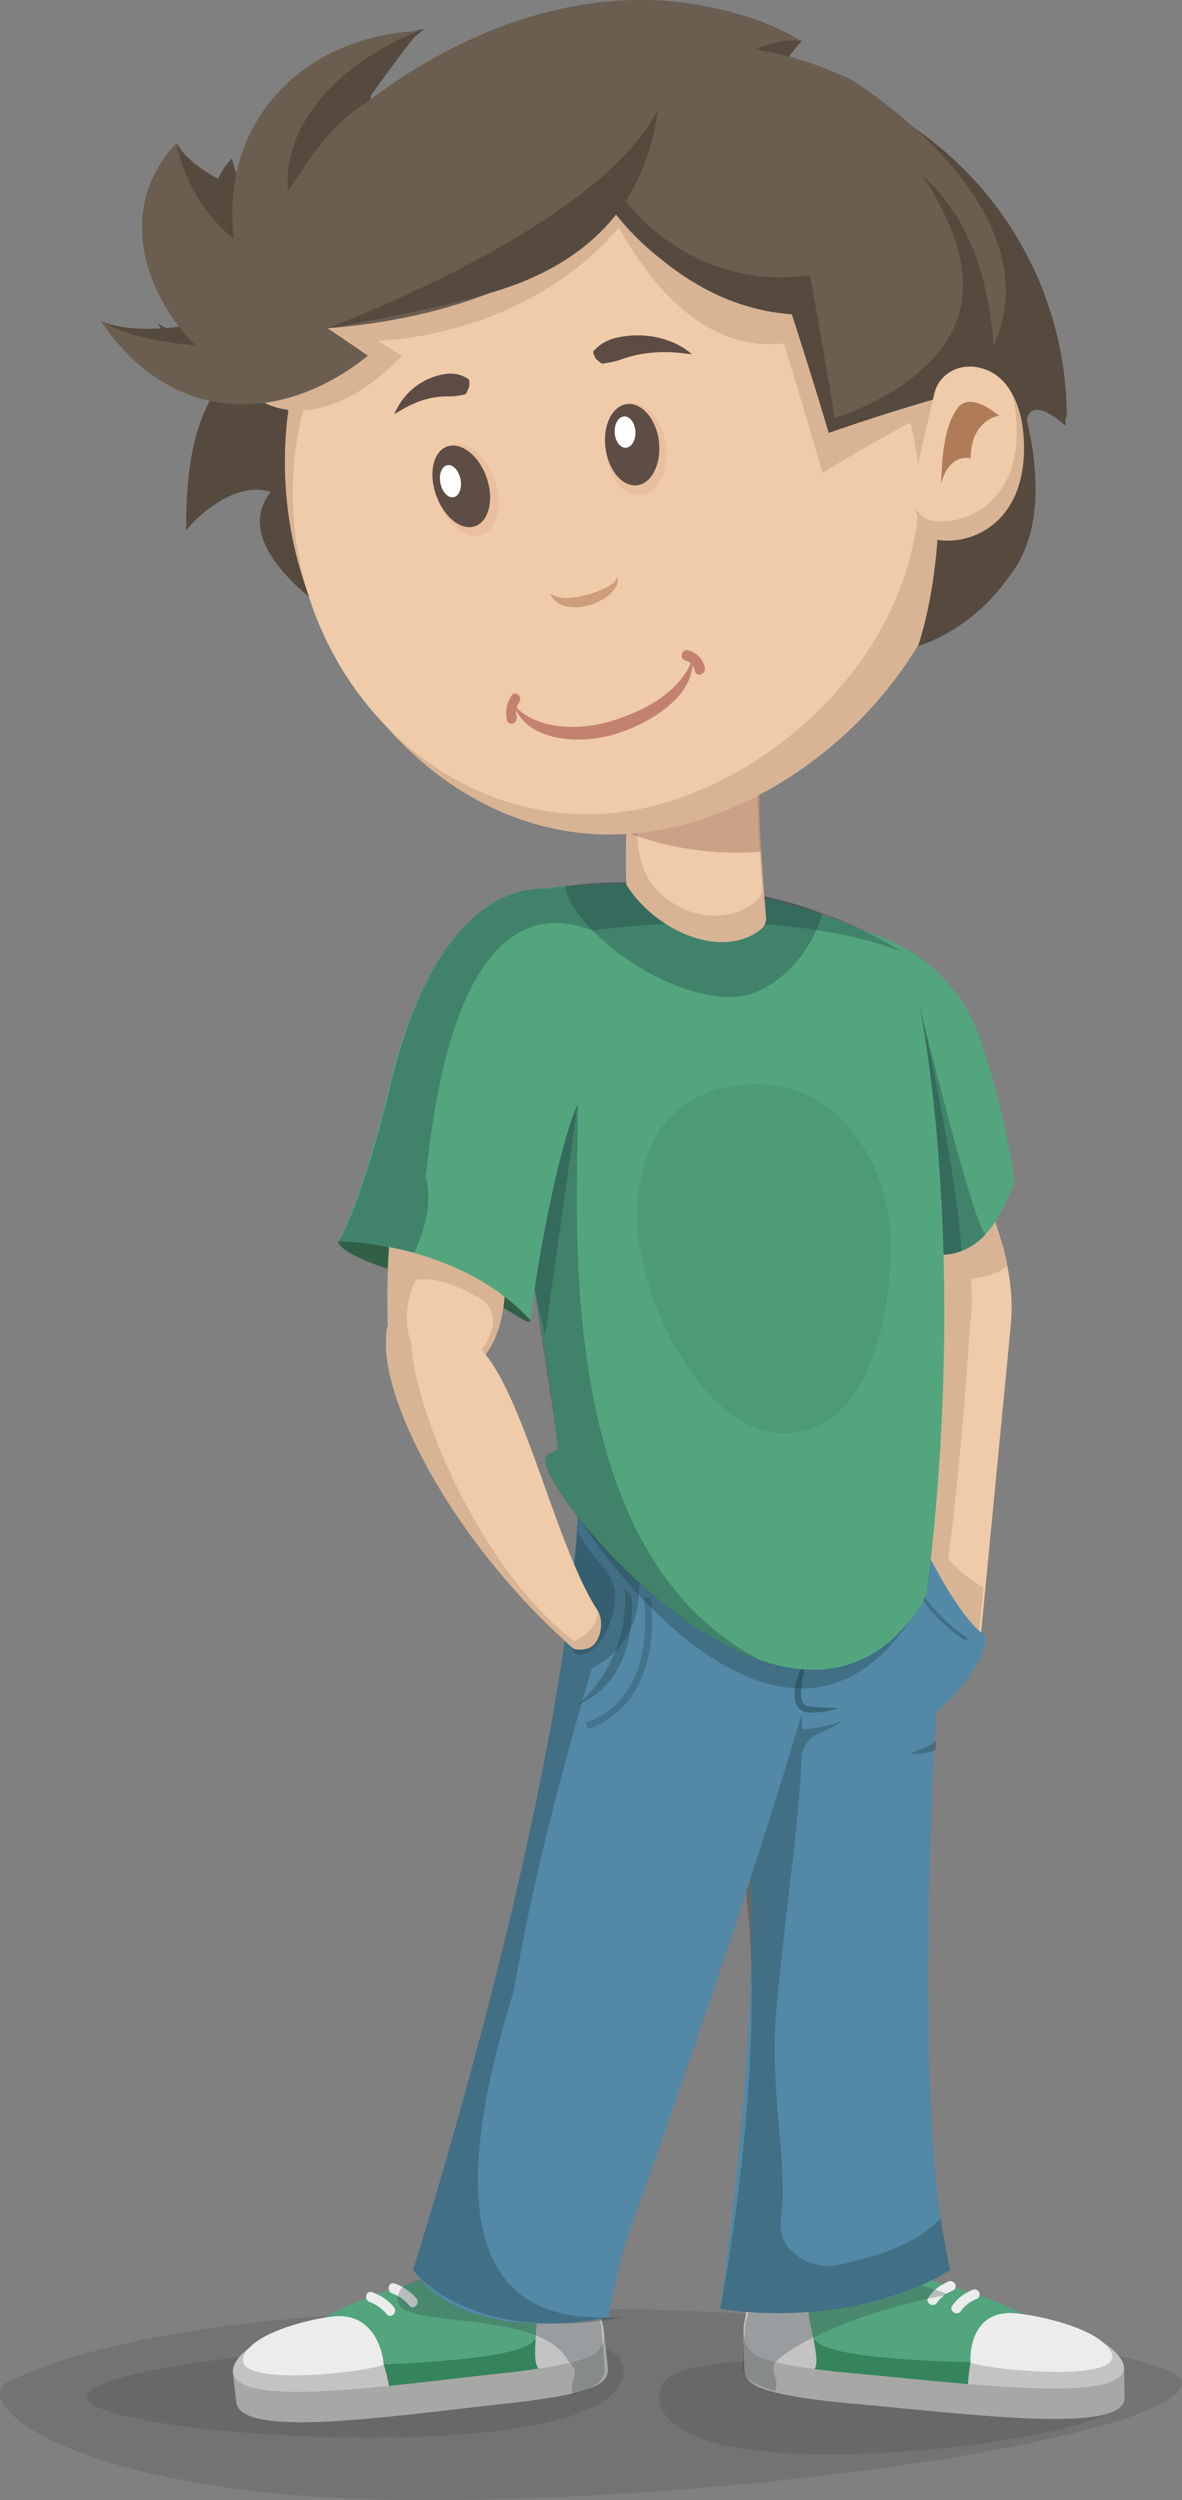 <svg xmlns="http://www.w3.org/2000/svg" width="469.79" height="993.39" viewBox="0 0 469.79 993.39">
  <rect x="0" y="0" width="469.79" height="993.39" fill="#808080" stroke="none"/>
  <defs>
    <style>
      .cls-1, .cls-31 {
        opacity: 0.1;
      }

      .cls-2 {
        fill: #326047;
      }

      .cls-3 {
        fill: #a7a7a5;
      }

      .cls-4 {
        fill: #35845c;
      }

      .cls-5 {
        fill: #53a57e;
      }

      .cls-6 {
        fill: #c3c3c3;
      }

      .cls-7 {
        fill: #ececec;
      }

      .cls-8 {
        opacity: 0.29;
      }

      .cls-9 {
        fill: #354349;
      }

      .cls-10 {
        fill: #efcba9;
      }

      .cls-11 {
        fill: #d8b495;
      }

      .cls-12 {
        fill: #5388a7;
      }

      .cls-13, .cls-15, .cls-31 {
        fill: #1b373f;
      }

      .cls-13, .cls-16, .cls-18, .cls-19 {
        opacity: 0.31;
      }

      .cls-14 {
        opacity: 0.43;
      }

      .cls-16, .cls-17 {
        fill: none;
        stroke: #1b373f;
        stroke-miterlimit: 10;
      }

      .cls-16 {
        stroke-width: 1.34px;
      }

      .cls-17 {
        stroke-width: 2.68px;
      }

      .cls-17, .cls-24 {
        opacity: 0.25;
      }

      .cls-19 {
        fill: #7c4838;
      }

      .cls-20 {
        fill: #564a3f;
      }

      .cls-21 {
        fill: #5d4c44;
      }

      .cls-22 {
        opacity: 0.47;
      }

      .cls-23 {
        fill: #a86b4f;
      }

      .cls-25 {
        fill: #db9b7f;
      }

      .cls-26 {
        fill: #5e4d45;
      }

      .cls-27 {
        fill: #fff;
      }

      .cls-28 {
        fill: #6b5e51;
      }

      .cls-29 {
        fill: #c38270;
      }

      .cls-30 {
        fill: #b07c57;
      }
    </style>
  </defs>
  <title>boy_1</title>
  <g id="Слой_2" data-name="Слой 2">
    <g id="Layer_1" data-name="Layer 1">
      <g>
        <path class="cls-1" d="M469.79,953.28c0,20.64-165.34,46.72-301.42,46.72S-14.76,961.37,3.91,952.56C117.67,898.89,469.79,932.64,469.79,953.28Z" transform="translate(0 -6.61)"/>
        <path class="cls-1" d="M34.55,959c.5,9.92,76.85,18.62,139.16,15.47s74.66-16.69,74.16-26.61-17.19-14-79.5-10.87S34.05,949,34.55,959Z" transform="translate(0 -6.61)"/>
        <path class="cls-1" d="M446.12,960.22c-.08,9.93-65.54,22-119.33,21.54S261.87,968.34,262,958.41s14.31-14.76,68.1-14.33S446.19,950.29,446.12,960.22Z" transform="translate(0 -6.61)"/>
        <path class="cls-2" d="M210.86,531.26c-.68,3.67-14.86-11.41-37-15.5s-40.05-12.25-39.37-15.92,19.7-1.46,41.83,2.64S211.54,527.59,210.86,531.26Z" transform="translate(0 -6.61)"/>
        <g>
          <path class="cls-3" d="M92.57,949c-1.33-12,59.12-18.46,103.25-23.2s43.48.75,44.21,7.36,2.58,11.83-41.55,16.57S94.21,963.78,92.57,949Z" transform="translate(0 -6.61)"/>
          <path class="cls-4" d="M129.31,927.45s65.51-15.7,66.91-15.85,31.89-1.45,31.89-1.45L236.19,938l-3.67,5.69-76.91,17.4-16.45-7.68Z" transform="translate(0 -6.61)"/>
          <path class="cls-5" d="M212.29,936.35c-4,6.42-35.55,8.6-59.81,9.72-22.31,1-42.44-1.55-27.13-15.67,12-11.08,69.21-28.41,90.8-23C242.95,914.16,235.28,929.23,212.29,936.35Z" transform="translate(0 -6.61)"/>
          <path class="cls-6" d="M155.61,961.05c1.11,10-27.31,2.93-44.15,4.74s-17.73-6.27-18.84-16.23,23.11-20.74,40-22.55S154.5,951.09,155.61,961.05Z" transform="translate(0 -6.61)"/>
          <path class="cls-6" d="M216.41,948.67c-6.88.74-1.93-17.36-3.12-28.07s4.39-11.3,11.27-12S238.78,923.19,240,933.9,223.29,947.93,216.41,948.67Z" transform="translate(0 -6.61)"/>
          <g>
            <polygon class="cls-3" points="92.56 942.35 92.56 942.35 92.56 942.35 92.56 942.35"/>
            <path class="cls-3" d="M240.06,933.12h0c.73,6.61,2.58,11.83-41.55,16.57S94.2,963.69,92.56,949l1.35,12.17h0c1.91,14.58,61.87,5.35,105.89.62s42.31-9.91,41.56-16.47h0Z" transform="translate(0 -6.61)"/>
          </g>
          <path class="cls-7" d="M152.48,946.07c-3.28,2.8-69.92,11-53.3-6.71,6.24-6.67,23.19-11.25,33.4-12.35C147.08,925.46,151.89,938.48,152.48,946.07Z" transform="translate(0 -6.61)"/>
          <path class="cls-7" d="M146.86,921.26a16.05,16.05,0,0,1,6.88,4.88c1.61,2,4.44-.84,2.84-2.84a20,20,0,0,0-8.65-5.92c-2.41-.94-3.45,2.94-1.07,3.87Z" transform="translate(0 -6.61)"/>
          <path class="cls-7" d="M155.81,917.83a16.05,16.05,0,0,1,6.88,4.88c1.61,2,4.44-.84,2.84-2.84a20,20,0,0,0-8.65-5.92c-2.41-.94-3.45,2.94-1.07,3.87Z" transform="translate(0 -6.61)"/>
        </g>
        <g>
          <path class="cls-3" d="M446.73,947.22c-.25-12-62.25-17.57-107.5-21.6s-43.87,1.46-43.73,8.11-1,11.92,44.23,16S447,962,446.73,947.22Z" transform="translate(0 -6.61)"/>
          <path class="cls-4" d="M406.7,926.14s-68.33-14.69-69.77-14.81-32.44-.94-32.44-.94L300,938.45l4.47,5.65,80.1,16.21,15.61-8Z" transform="translate(0 -6.61)"/>
          <path class="cls-5" d="M324,936.43c4.87,6.38,37.09,8.05,61.78,8.78,22.7.67,42.72-2.25,25.35-16.18-13.62-10.93-73.77-27.39-94.88-21.59C290,914.66,299.77,929.67,324,936.43Z" transform="translate(0 -6.61)"/>
          <path class="cls-6" d="M384.57,960.31c.21,10,28,2.5,45.28,4s17.1-6.58,16.89-16.61-26.13-20.44-43.4-22S384.37,950.29,384.57,960.31Z" transform="translate(0 -6.61)"/>
          <path class="cls-6" d="M321.44,948.87c7.05.63-.36-17.46-.58-28.23s-5.94-11.27-13-11.9-12.44,14.92-12.22,25.69S314.39,948.24,321.44,948.87Z" transform="translate(0 -6.61)"/>
          <g>
            <polygon class="cls-3" points="446.73 940.53 446.73 940.53 446.73 940.53 446.73 940.53"/>
            <path class="cls-3" d="M295.46,933.64h0c.14,6.65-1,11.92,44.23,16S447,962,446.73,947.14l.25,12.24h0c0,14.67-61.86,6.39-107,2.36s-44.1-9.26-44.23-15.85h0Z" transform="translate(0 -6.61)"/>
          </g>
          <path class="cls-7" d="M385.74,945.22c3.68,2.75,72.18,9.94,53-7.61-7.2-6.59-25-10.92-35.42-11.85C388.47,924.43,385.33,937.58,385.74,945.22Z" transform="translate(0 -6.61)"/>
          <path class="cls-7" d="M386.32,916.54a17.19,17.19,0,0,0-7.86,6.27c-1.43,2.17,2.05,4.18,3.47,2a13.79,13.79,0,0,1,6.42-4.83,2,2,0,0,0,.72-2.75,2.06,2.06,0,0,0-2.75-.72Z" transform="translate(0 -6.61)"/>
          <path class="cls-7" d="M376.81,913.24a17.19,17.19,0,0,0-7.86,6.27c-1.43,2.17,2.05,4.18,3.47,2a13.79,13.79,0,0,1,6.42-4.83,2,2,0,0,0,.72-2.75,2.06,2.06,0,0,0-2.75-.72Z" transform="translate(0 -6.61)"/>
        </g>
        <g class="cls-8">
          <path class="cls-9" d="M377.35,918.35c-21-7.69-45.52-13.57-57.94-11.15-1.89.37-3.58.79-5.13,1.26-1.05-.22-2.16-.41-3.31-.6-5.85-1-11.68,9.53-13.9,19.29a11.34,11.34,0,0,0-.93,4.61h0l-1,12.21h0c-.37,4.53-1.17,8.38,12.87,12.74,2.5-5.81-4-8.39,2.07-13.29C322.89,933,353.71,922.15,377.35,918.35Zm-81.21,13.48c0,.39-.07.77-.1,1.15,0-.39.07-.79.1-1.2Z" transform="translate(0 -6.61)"/>
        </g>
        <g class="cls-8">
          <path class="cls-9" d="M160.51,914.63c19.94-7.69,44.78-8.42,56.59-6a48.22,48.22,0,0,1,4.88,1.26c1-.22,2.05-.41,3.15-.6,5.56-1,11.1,9.53,13.2,19.29a11.85,11.85,0,0,1,.88,4.61h0l.93,12.21h0c.35,4.53,1.11,8.38-12.23,12.74-2.38-5.81,3.76-8.39-2-13.29C213.29,920.6,143.71,935.6,160.51,914.63Zm78.7,18.64c0,.39.06.77.09,1.15,0-.39-.06-.79-.09-1.2Z" transform="translate(0 -6.61)"/>
        </g>
        <path class="cls-10" d="M394.75,490.54l3.74,12a79.22,79.22,0,0,1,3.2,31.15L389.1,664l-40.54-25.46,14.14-148Z" transform="translate(0 -6.61)"/>
        <path class="cls-11" d="M382.21,631.35c-16.38-14.1-21.43-35.1-11.27-46.9,5.85-6.8-8.24-102.33-8.24-102.33l-14.14,148,40.54,25.46,1.76-18.19A53.4,53.4,0,0,1,382.21,631.35Z" transform="translate(0 -6.61)"/>
        <path class="cls-11" d="M380.2,489.18l3.31,12.17a79.22,79.22,0,0,1,2.07,31.24s-7.19,116.93-17.31,129.74c-7.42,9.39-39.59-26.91-39.59-26.91L348.17,488Z" transform="translate(0 -6.61)"/>
        <path class="cls-11" d="M398.1,500.07l-3.74-12H388.5a68.33,68.33,0,0,1-18.75,0H362.3l-2,21.37c2,2.27,4.12,3.7,6.23,4.09,16.29,3,28.39.82,33.88-4A79.2,79.2,0,0,0,398.1,500.07Z" transform="translate(0 -6.61)"/>
        <path class="cls-12" d="M366.56,619.47s13.91,29.67,25.22,37.24c0,13.54-19.71,30.29-19.71,30.29s-10,160.91,5.57,221.85C336.16,933.15,286.19,924,286.19,924s31.29-214.3-4.24-227.84C272,651.14,366.56,619.47,366.56,619.47Z" transform="translate(0 -6.61)"/>
        <path class="cls-13" d="M373.86,888.13c-11.43,11.61-27.45,15.33-39.68,18.18-13.09,3-25.58-6.32-23.88-17.93,3.19-21.78-4.74-50.09-1.61-84.88,3.11-34.46,8.84-71.62,9.92-98.61a11.36,11.36,0,0,1,7.8-10,34,34,0,0,0,8.36-4.55,50.74,50.74,0,0,1-16,3.41c-.27-14.67-2.71-24.76-9-27.22-2.3-10.69,1-20.63,7.53-29.61-21.12,13.68-56.45,34.08-51.74,55.94,59.7,34.17,20.68,231.09,20.68,231.09s50,9.36,91.45-15.46C376.71,904.77,374.61,892.53,373.86,888.13Z" transform="translate(0 -6.61)"/>
        <path class="cls-12" d="M230.15,588.38c.62,112.42-66,320.11-66,320.11s15.79,30,77.84,18.89c1.59-12.82,7.07-31.09,7.07-31.09s81-223.76,84.79-274.21S249.71,571.45,230.15,588.38Z" transform="translate(0 -6.61)"/>
        <path class="cls-13" d="M235.22,669.56c20.19-10.87,23.06-30.7,13.83-62.44-4.67,1.57-16.29-21-18.9-18.74.62,112.42-66,320.11-66,320.11s21.23,30,83.28,18.89c-19.28-.15-86.54,8-43.17-129.9C209.78,764.12,219.62,722.21,235.22,669.56Z" transform="translate(0 -6.61)"/>
        <path class="cls-13" d="M368,640.15c-53.87,99.53-141.16-31.26-138.72-33.24C226.16,575.09,387.61,559,368,640.15Z" transform="translate(0 -6.61)"/>
        <g class="cls-14">
          <path class="cls-15" d="M320.71,665.37c-.66,2.91-1.34,5.75-1.83,8.58a35.07,35.07,0,0,0-.5,4.2,11.27,11.27,0,0,0,.33,3.89,3.93,3.93,0,0,0,.72,1.49,2.72,2.72,0,0,0,1.13.86,19.92,19.92,0,0,0,4,.54c2.88.16,5.82.21,8.8.44a40.42,40.42,0,0,1-8.79,1.65,19,19,0,0,1-2.29.07,11.81,11.81,0,0,1-2.46-.27,5.72,5.72,0,0,1-3.7-4c-.84-3.38-.15-6.46.71-9.34A31.19,31.19,0,0,1,320.71,665.37Z" transform="translate(0 -6.61)"/>
        </g>
        <path class="cls-11" d="M181.82,553c-19.71,4.09-31.3-8.31-27.69-19.78,0,0-2.51-60.68,11.37-67.45,9.88-4.82,39.57,1,44.27,9.68,3.85,7.12-9.5,30.22-9.5,30.22C202.62,528.08,197.35,547.88,181.82,553Z" transform="translate(0 -6.61)"/>
        <path class="cls-16" d="M384.3,658s-34.75-19.83-29-64" transform="translate(0 -6.61)"/>
        <path class="cls-5" d="M325.21,371.61S345,500.53,368.35,504.7s30.41-18.78,35-28.39A334.21,334.21,0,0,0,389.45,419a66,66,0,0,0-39.33-40.11c-12.22-4.57-24.22-9-24.9-9Z" transform="translate(0 -6.61)"/>
        <path class="cls-13" d="M371.15,505a19.74,19.74,0,0,0,11-1.34c-2-33.73-16.54-97-16.54-97l-23.44,31.5C349.32,460.88,362.13,503.45,371.15,505Z" transform="translate(0 -6.61)"/>
        <path class="cls-13" d="M339.9,441.15c7.8,32.39,20.16,61.73,31.5,63.79,5.66,1,14.88-1.45,20.38-8-4.3-1-26.21-90.3-26.21-90.3Z" transform="translate(0 -6.61)"/>
        <path class="cls-5" d="M361.1,386.84c11.16,40.56,21.28,138,7.66,249.5a20.44,20.44,0,0,1-3.3,9C314,721.46,213.21,598.6,216.85,585.88c.48-1.66,2.44-1.56,4.95-3.54-3.18-31.82-8.13-54.8-13.79-89.45-4.07-14-30.13-103.37,3.18-132.23C234.18,355.73,313.37,353.6,361.1,386.84Z" transform="translate(0 -6.61)"/>
        <polygon class="cls-13" points="219.32 425.56 229.36 440.3 216.64 530.69 205.93 484.15 219.32 425.56"/>
        <path class="cls-13" d="M229.21,437.53c-.72,4.82-21,10.7-21.36,14-2.59,39.9,13,114.44,13.81,130.81-2.51,2-4.47,1.87-4.95,3.54-2.42,8.44,41.19,65.42,85.84,80.49l-.15-.1C210.28,619.33,233,459.27,229.21,437.53Z" transform="translate(0 -6.61)"/>
        <path class="cls-5" d="M224.3,360.85s-47.85-17.68-70.71,81.94c-11.13,43.78-19.09,57-19.09,57s47.38,0,76.37,31.42C213,509.1,225.24,445,232.78,440.8c10.61-6.41,16.26-39.65,16.26-39.65Z" transform="translate(0 -6.61)"/>
        <path class="cls-13" d="M224.7,358.78c1.44,14.82,36.62,44,65.69,44,17.74,0,32.41-18.37,36.4-32.77C304.18,358.91,248.83,354.43,224.7,358.78Z" transform="translate(0 -6.61)"/>
        <path class="cls-13" d="M235.55,376.39c22.9-3.27,80.81-7.77,122.87,8.36-51-32.21-113.2-29.05-140.95-25.09-14.28-.53-46.39,6.84-63.41,83.12-11.13,43.78-19.33,57-19.33,57a135,135,0,0,1,30,4.52c2.11-5.13,6.46-14.76,5.33-25.59a32.33,32.33,0,0,0-.92-5C170.8,468,176.8,353.49,235.55,376.39Z" transform="translate(0 -6.61)"/>
        <path class="cls-13" d="M250.91,640.66l-2.63-2.78S252,663.55,229.78,684C255,673.05,250.91,640.66,250.91,640.66Z" transform="translate(0 -6.61)"/>
        <path class="cls-13" d="M371.91,701.74c.11-2.22.17-3.41.17-3.41s-2.6,2.37-10.61,4.93C366.06,703.7,369.63,703.2,371.91,701.74Z" transform="translate(0 -6.61)"/>
        <path class="cls-17" d="M233.2,692.3s28.88-6.78,24.08-51.07" transform="translate(0 -6.61)"/>
        <g class="cls-18">
          <path class="cls-15" d="M229.66,615.58h0c-3,29.82-5,47.72.08,48.44,3.43.48,11.24-3.07,14.42-19.09a17.84,17.84,0,0,0-4-15.2A94,94,0,0,1,229.66,615.58Z" transform="translate(0 -6.61)"/>
        </g>
        <path class="cls-11" d="M161,526c-5.53,35.42,25.88,1.77,28.83,17.42a17.27,17.27,0,0,1,4.4,6.83c7.22,21,21.09,63.27,38.59,90.4,3.83,5.94,7.17,14.1,2.7,19.4-1.52,1.8-6.62,2.14-7.93,1.28C167.56,608.38,138.44,533.74,161,526Z" transform="translate(0 -6.61)"/>
        <path class="cls-10" d="M187.91,539.87c18.8,13.19,31.93,79.23,49.43,106.36,3.83,5.94-.93,18.33-6.86,14.11C171.22,618.08,137.62,484.89,187.91,539.87Z" transform="translate(0 -6.61)"/>
        <path class="cls-11" d="M237.78,646.9c2.28,4.09.91,10.77-2,13.42h0c-1.52,1.8-6.62,2.14-7.93,1.28-.77-.68-1.53-1.36-2.29-2C232.06,657.91,237,653,237.78,646.9Z" transform="translate(0 -6.61)"/>
        <path class="cls-11" d="M249.79,315.81c-.56,13.38-1.46,29.79-.82,42.35,11.2,18,37.44,30,53.3,17.85a5.91,5.91,0,0,0,2.19-5.2c-2.08-23.68-3.48-46.21-2.27-55.58C286.41,299.26,261.1,298.26,249.79,315.81Z" transform="translate(0 -6.61)"/>
        <path class="cls-10" d="M261.42,305.6c-.3,9.71-8.09,19.91-8.13,30.21-.05,11.68,2.67,21.57,12.22,28.28,18.87,13.79,37.91,1.71,37.4-4-1.57-24-2.66-45.63-1.74-55.12C289.21,288.84,270,287.82,261.42,305.6Z" transform="translate(0 -6.61)"/>
        <path class="cls-19" d="M249.79,315.81c-.28,6.69-.64,14.15-.86,21.5a124.08,124.08,0,0,0,44.18,8.11c3.15,0,6.28-.13,9.37-.36-.8-13.11-1.06-24-.3-29.84C286.41,299.26,261.1,298.26,249.79,315.81Z" transform="translate(0 -6.61)"/>
        <g>
          <path class="cls-20" d="M376.39,251.71c35.93-11.41,39.8-48,31.21-80,.67-13.74,16.41.88,16.41.88,0-67-47.76-124.92-113.78-137.09,1-4.85,8.4-12.5,8.4-12.5C264.12-8.83,194.54,13.5,147.16,47c1.11-12.16,12.65-22,21.54-28.86-33.55,4.5-64.29,62.73-66.3,65.07-1.49,1.74-26.1-8-32.23-19.76-18.78,24.14,5.74,71.81,5.74,71.81-.28,1.11-25,4.42-35.84-1.25,27.18,41,71.94,41.82,108.11,13-6.35-4.4-9.56-6.59-16-10.95,39.74-2.93,86.53-15.45,113.51-46.51,17.33,23.33,45.3,38.76,74.53,39.51q5.85,24.45,11.23,49c12.76-8.51,25.67-16.62,38.88-24.41q4.11,46.11,7.06,92.3Z" transform="translate(0 -6.61)"/>
          <path class="cls-20" d="M378.28,250.82C412.55,240,416,205.34,408,175c.65-13,15.53.8,15.53.8,0-63.23-44.61-118-107-129.69,1-4.58,19.36-5.15,19.36-5.15C282.2,4.07,212,19.65,162.92,56c1.53-11.87,12.16-19.74,20.56-27-43.39,1.46-70.4,76.62-70.4,76.62-.94.51-18.49-22.36-20.85-36.1-22.62,22.71,6,75.79,6,75.79-.3.59-24.9-3.78-35.51-10.11,24.35,38.33,65.84,41.52,100,14.93-6-4.22-9-6.32-15-10.51,37.13-2.28,82.49-13.32,107.58-42.7,16.24,22.24,42.5,36.73,70.12,37.67q5.41,23.14,10.41,46.37c12.11-8,24.36-15.66,36.88-23q3.77,43.68,6.5,87.43Z" transform="translate(0 -6.61)"/>
          <path class="cls-20" d="M70.17,63.47c-1.6.22,34.15,57.48,51,72-8.34-10.15-14.86-35.17-26.2-41.56S70.17,63.47,70.17,63.47Z" transform="translate(0 -6.61)"/>
          <path class="cls-20" d="M102,147.8c-25.29,11.6-28.19,45.72-28,69.49,7.27-8.76,21.46-19.33,33.61-15.18-16.46,20.64,18.32,45.39,33.17,54.67a922.65,922.65,0,0,1,94.35-154.5A804.66,804.66,0,0,0,102,147.8Z" transform="translate(0 -6.61)"/>
          <path class="cls-11" d="M121.39,239.48c22.06,64.14,81.92,115,153.72,93.85,62.59-18.47,116.28-83,108.51-150.28-9-78.26-92.26-134.66-168.35-122.73C130.34,73.65,96.05,165.81,121.39,239.48Z" transform="translate(0 -6.61)"/>
          <path class="cls-10" d="M122.88,244.07c19.42,60.07,79.27,100.29,142,81.31C321.73,308.17,372.41,250,364.44,188c-9-70.27-86.95-118.09-154.27-105.66C136.06,96,100.85,175.94,122.88,244.07Z" transform="translate(0 -6.61)"/>
          <path class="cls-21" d="M236.73,149c-1.18-2.22-1-3-.6-3.21s.71-.68,1.07-1a21.37,21.37,0,0,1,2.32-1.75,18.19,18.19,0,0,1,5.31-2.19,37.36,37.36,0,0,1,11.23-.9,34.93,34.93,0,0,1,10.35,2.3,31.25,31.25,0,0,1,4.5,2.15,34.14,34.14,0,0,1,3.89,2.76.11.11,0,0,1,0,.16.16.16,0,0,1-.12,0h0c-1.73-.15-3.35-.4-5-.55-.82-.06-1.64-.09-2.43-.16a18.07,18.07,0,0,0-2.39-.09c-.8,0-1.57,0-2.34,0l-2.33.14a20.78,20.78,0,0,0-2.28.21c-.76.11-1.5.12-2.24.29a47.81,47.81,0,0,0-8.54,2.19,32.15,32.15,0,0,1-4.18,1.15c-.71.16-1.48.25-2.22.4-.39.05-.76.12-1.13.19s-.85-.14-2.72-1.91l0,0A.59.59,0,0,1,236.73,149Z" transform="translate(0 -6.61)"/>
          <path class="cls-10" d="M201.13,105.16" transform="translate(0 -6.61)"/>
          <g class="cls-22">
            <path class="cls-23" d="M245.18,235.77a3.36,3.36,0,0,1,.3,2.18,6.88,6.88,0,0,1-.87,2.16,12.74,12.74,0,0,1-3.06,3.3,22.08,22.08,0,0,1-7.74,3.77,18.68,18.68,0,0,1-8.51.39,10.53,10.53,0,0,1-4-1.72,6.55,6.55,0,0,1-2.52-3.46,10.74,10.74,0,0,0,7,1.81,34.21,34.21,0,0,0,7.16-1.16,44.41,44.41,0,0,0,7-2.45,17.65,17.65,0,0,0,3.18-1.82A4.65,4.65,0,0,0,245.18,235.77Z" transform="translate(0 -6.61)"/>
          </g>
          <path class="cls-21" d="M186.48,160.32c.24-2.51-.14-3.16-.51-3.26s-.75-.42-1.12-.61a16.47,16.47,0,0,0-2.3-.93,12.56,12.56,0,0,0-4.73-.4,25.19,25.19,0,0,0-8.87,2.69,25.81,25.81,0,0,0-7.21,5.52,26.73,26.73,0,0,0-2.77,3.55,33.08,33.08,0,0,0-2.13,4,.13.13,0,0,0,0,.16.1.1,0,0,0,.1,0h0c1.28-.7,2.43-1.46,3.62-2.13.61-.32,1.23-.61,1.8-.94a12.28,12.28,0,0,1,1.8-.85c.61-.24,1.19-.53,1.78-.79l1.82-.61a13.76,13.76,0,0,1,1.81-.53c.61-.13,1.18-.36,1.8-.44a32.29,32.29,0,0,1,7.19-.65,20.74,20.74,0,0,0,3.54-.27c.59-.07,1.21-.24,1.82-.35.31-.08.62-.14.92-.19s.61-.42,1.51-2.72l0,0A.68.68,0,0,0,186.48,160.32Z" transform="translate(0 -6.61)"/>
          <g>
            <g class="cls-24">
              <path class="cls-25" d="M174.46,206.27c3.84,9.73,11.65,15.31,17.62,12.61s8-12.62,4.31-22.33S184.63,181,178.49,183.67,170.62,196.54,174.46,206.27Z" transform="translate(0 -6.61)"/>
            </g>
            <path class="cls-26" d="M173.67,204.28c3.42,8.64,10.38,13.59,15.69,11.19s7.06-11.23,3.78-19.85-10.47-13.78-15.91-11.4S170.25,195.64,173.67,204.28Z" transform="translate(0 -6.61)"/>
            <path class="cls-27" d="M175.06,198.71c.74,3.51,3.11,5.94,5.29,5.45s3.38-3.72,2.66-7.23-3.1-6-5.31-5.47S174.32,195.2,175.06,198.71Z" transform="translate(0 -6.61)"/>
          </g>
          <path class="cls-11" d="M383.74,163.15c12.35-41.48.09-89.05-40.3-110.14-12.43-5.8-24.27-9.84-37.85-11.86,3.28-1.64,11.94-4.53,18.33-3.29C266,6,201.63,24.48,152.23,62.8c-19.71,7.38-38.51,37.17-51.63,53.53-2.2,7.45-7.24,25.58-17.8,21.52,15.36,42.9,49.82,38.58,76.93,10.19-3.78-2.41-5.68-3.62-9.5-6,35.19-1.87,72.93-17.71,95.72-45.08,13.38,24.12,35,49.51,65.6,46.09q7.92,25.66,15.34,51.47C345.41,183.18,364.26,172.78,383.74,163.15Z" transform="translate(0 -6.61)"/>
          <g>
            <g class="cls-24">
              <path class="cls-25" d="M240.84,186.26c1.17,10.11,7.35,17.74,13.86,17.18s11.07-9,10.12-19S257.6,166.6,250.87,167,239.68,176.15,240.84,186.26Z" transform="translate(0 -6.61)"/>
            </g>
            <path class="cls-26" d="M240.61,184.19c1,9,6.54,15.75,12.34,15.26s9.83-8,9-16.88-6.45-15.84-12.41-15.44S239.57,175.22,240.61,184.19Z" transform="translate(0 -6.61)"/>
            <path class="cls-27" d="M244.29,178.22c.09,3.45,2,6.27,4.27,6.3s4.06-2.71,4-6.14-2-6.27-4.27-6.32S244.21,174.77,244.29,178.22Z" transform="translate(0 -6.61)"/>
          </g>
          <path class="cls-28" d="M390,152.89c30-45.6-15.69-91.18-51.56-114.61-12.59-5.84-24.58-9.92-38.32-12,3.31-1.64,12-4.53,18.51-3.27C260.08-9,195.1,9.3,145,47.86c1.08-12.18,12.6-22.08,21.47-28.94C120.42,21,87.36,55,92.93,101.51a64.74,64.74,0,0,1-22.75-38C46.65,88,56.17,122.32,77.87,144c-12.51-1.51-26.95-3.28-37.8-10,26.67,40.34,70.28,42.74,106.17,13.95-6.36-4.38-9.57-6.57-16.05-10.92,39.74-3,86.47-15.72,113.35-46.86,17.35,23.3,45.33,38.68,74.56,39.35q5.89,24.46,11.3,49C349.26,169.08,369.36,160.55,390,152.89Z" transform="translate(0 -6.61)"/>
          <path class="cls-20" d="M384.28,236.17c11.5-47.92,23.68-123-17.78-160,16.27,24.77,25.57,52.64,1.79,75.55-10,9.68-23.36,16.49-36.49,21q-4.71-28.42-9.87-56.77c-28.68,4.37-57.34-8-74.56-31.26-3.8-3.57-5.24,4.27-3.83,5.55,18.14,22,41.94,39.19,71.18,41.26q7.59,23.48,14.68,47.11c14-4.88,28.1-9.37,42.36-13.49,2.61,32.11,2.94,67.29-6.84,98.23,19.91-6.52,40.47-25.68,43.88-46.87C404.1,225.84,395.12,234.71,384.28,236.17Z" transform="translate(0 -6.61)"/>
          <g>
            <path class="cls-29" d="M242.45,293.25c-12.06,3.57-29.3,3.67-38.29-6.63,5.36,15.1,26.59,15.53,39.23,12s32.9-14.31,31.93-30.26C270.21,282,255.53,289.37,242.45,293.25Z" transform="translate(0 -6.61)"/>
            <path class="cls-29" d="M203.34,283a12.36,12.36,0,0,0-1.86,9.77A1.84,1.84,0,0,0,204,294a2.46,2.46,0,0,0,1.29-2.84,7.14,7.14,0,0,1,1-5.39c1.64-2.27-1.3-5.05-3-2.76Z" transform="translate(0 -6.61)"/>
            <path class="cls-29" d="M272.3,269a5.24,5.24,0,0,1,3.86,4.18c.46,2.61,4.41,1.45,4-1.15a9.14,9.14,0,0,0-6.62-7.06c-2.5-.76-3.69,3.28-1.21,4Z" transform="translate(0 -6.61)"/>
          </g>
          <g>
            <path class="cls-10" d="M363.33,197.54q4-17.34,8.06-34.65c1.82-7.7,10-12.4,18.62-10a18.59,18.59,0,0,1,8.5,5c10.62,11.14,11,35.93,2.2,48.5a29.5,29.5,0,0,1-26.59,12.74c-7.54-.58-10.16-9.38-11-14.79A18.13,18.13,0,0,1,363.33,197.54Z" transform="translate(0 -6.61)"/>
            <path class="cls-30" d="M397.06,171.79s-11.32-10-16.43-3.09c-5.73,7.72-6.14,20.51-6.65,30.41,0,0,2.3-12,11.8-10.42C385.91,173.21,397.06,171.79,397.06,171.79Z" transform="translate(0 -6.61)"/>
            <path class="cls-11" d="M371.62,213.71a29,29,0,0,0,26.62-13.16c6.76-10.29,7-24.81,4.2-36.73,6.3,12.65,6.31,32.65-1.58,44.38a29,29,0,0,1-26.52,13.15c-6.57-.53-9.44-7.48-10.62-13C365.45,211.23,368,213.41,371.62,213.71Z" transform="translate(0 -6.61)"/>
          </g>
          <path class="cls-20" d="M130.19,137.06c0-.25,107.92-39.89,131.26-86.93-4.43,34.35-23.61,56.62-55,68.95C182.32,128.57,130.19,137.06,130.19,137.06Z" transform="translate(0 -6.61)"/>
          <path class="cls-20" d="M166.5,18.91c-26,10.11-54.27,33-52.06,63.73C122.82,70,131.65,55.78,145,47.86Q155.46,33.16,166.5,18.91Z" transform="translate(0 -6.61)"/>
        </g>
        <path class="cls-31" d="M253.32,490.39c0,32.18,26.2,85.75,58.38,85.75s42.26-42.82,42.26-75-20.56-63.72-52.74-63.72S253.32,458.21,253.32,490.39Z" transform="translate(0 -6.61)"/>
        <path class="cls-10" d="M179.81,546.29c3.78,0,5.66,1,9.07-1.59,3.49-2.12,5.39-5.34,6.8-10.78a10.12,10.12,0,0,0-4.6-11.17c-6.94-4.21-17.29-9.13-25.84-7.54-5.2,10.84-4.47,23.33.53,27.9C169.57,546.57,175.43,546.29,179.81,546.29Z" transform="translate(0 -6.61)"/>
      </g>
    </g>
  </g>
</svg>
